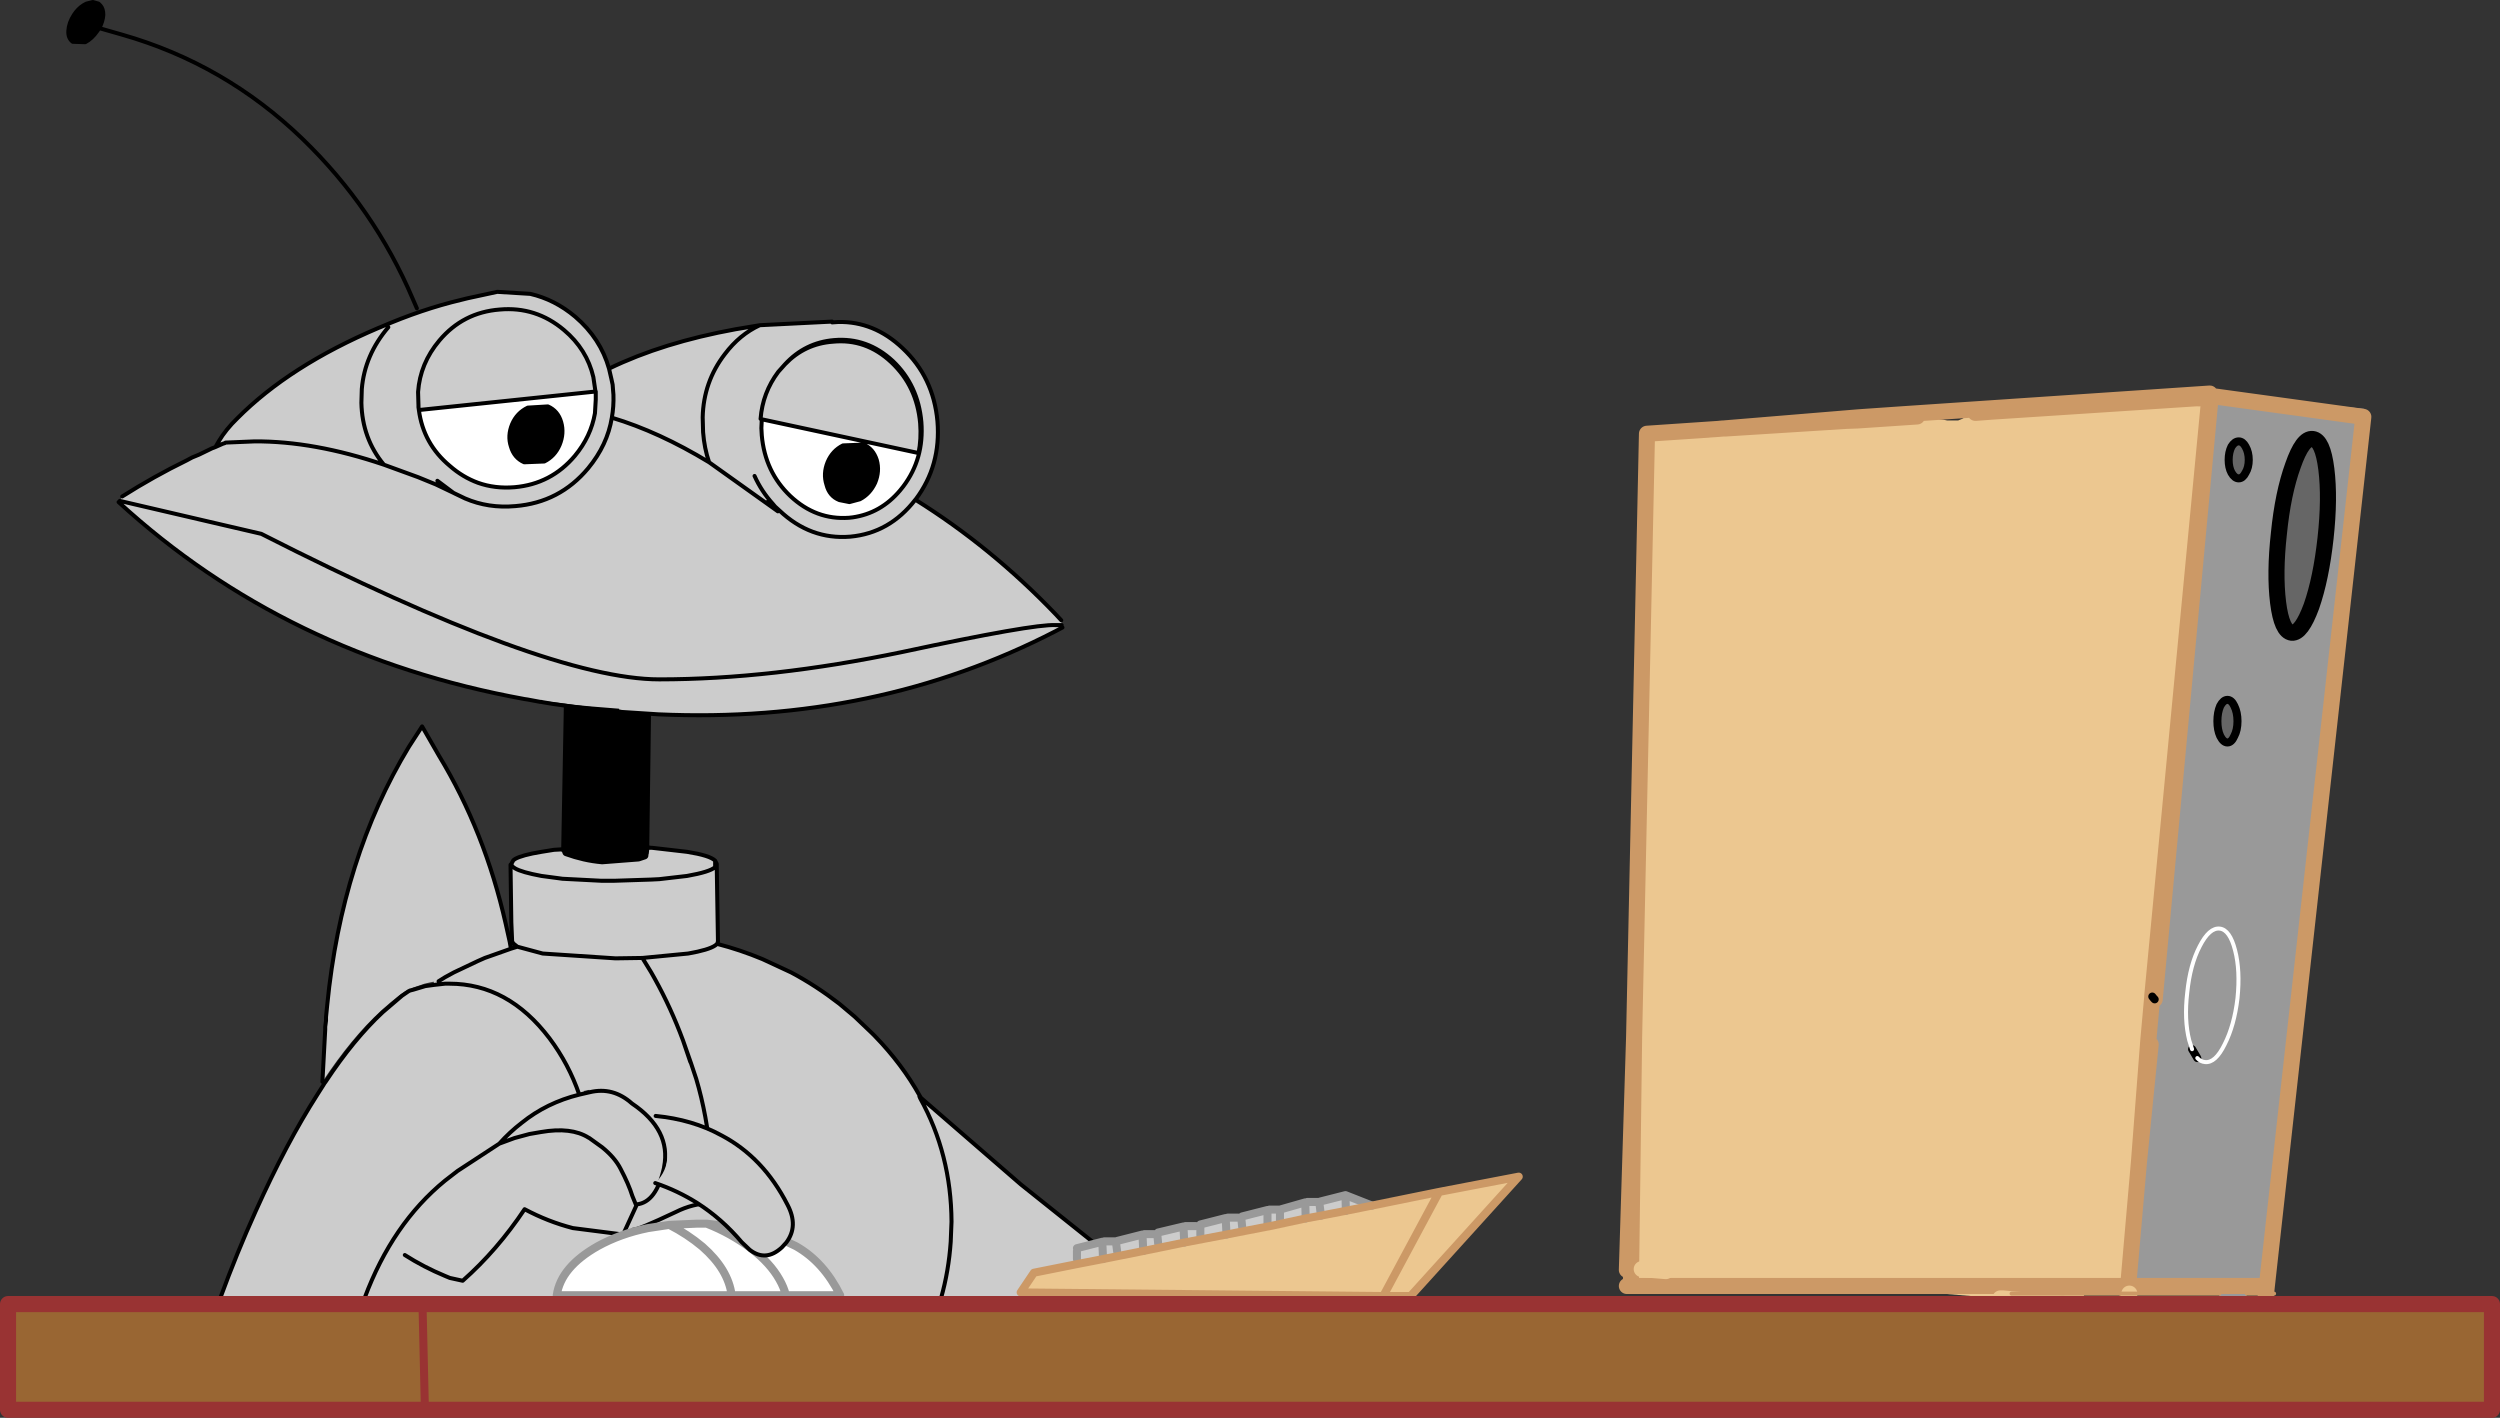 <?xml version="1.0" encoding="UTF-8" standalone="no"?>
<svg xmlns:xlink="http://www.w3.org/1999/xlink" height="176.35px" width="310.95px" xmlns="http://www.w3.org/2000/svg">
  <rect width="100%" height="100%" fill="#333333" stroke="none"/>
  <g transform="matrix(1.0, 0.0, 0.0, 1.0, 155.45, 87.8)">
    <path d="M110.5 75.15 L112.25 75.35 126.75 75.95 M112.25 75.35 L125.25 76.45" fill="none" stroke="#cc9966" stroke-linecap="round" stroke-linejoin="round" stroke-width="2.0"/>
    <path d="M75.55 -35.55 L75.8 -35.9 80.85 -36.25 75.8 -35.9 75.85 -35.95 76.35 -36.05 77.0 -36.35 77.1 -36.45 77.1 -36.55 80.85 -36.25 82.9 -36.0 75.55 -35.55 82.9 -36.0 83.0 -36.0 75.55 -35.5 83.0 -36.0 83.55 -35.95 86.25 -35.6 86.75 -35.5 88.1 -35.5 88.35 -35.6 88.6 -35.7 89.1 -36.0 89.1 -36.05 90.25 -36.05 90.25 -36.25 90.25 -36.35 90.25 -36.45 90.25 -36.5 90.25 -36.55 90.95 -36.55 90.3 -36.5 90.25 -36.5 90.3 -36.5 90.95 -36.55 92.3 -36.6 117.55 -38.25 118.05 -38.25 118.6 -38.3 118.9 -38.35 119.35 -38.35 119.5 -38.35 112.55 36.5 112.45 36.4 112.25 36.15 112.25 36.05 119.35 -38.35 112.25 36.05 112.25 36.15 111.75 41.7 112.0 42.0 112.05 42.1 110.6 56.65 111.75 41.7 110.6 56.65 109.25 72.15 75.45 72.15 109.25 72.15 109.15 73.1 103.75 73.1 103.75 73.7 101.25 73.85 96.7 73.85 95.25 73.85 93.75 73.8 93.7 73.7 95.25 73.85 93.7 73.7 93.65 73.7 93.35 73.7 76.4 72.3 75.45 72.15 74.85 72.05 74.85 72.15 47.4 72.15 47.8 41.2 49.4 -33.85 58.25 -34.45 58.75 -34.5 58.75 -34.05 59.15 -34.05 59.1 -34.5 74.15 -35.45 75.55 -35.5 75.55 -35.55 M92.3 -36.6 L90.3 -36.45 90.25 -36.45 90.3 -36.45 92.3 -36.6 M118.05 -38.25 L119.35 -38.35 118.05 -38.25 M48.75 70.05 L51.75 70.3 48.75 70.05 M94.75 73.1 L103.75 73.1 94.75 73.1" fill="#ecc790" fill-rule="evenodd" stroke="none"/>
    <path d="M119.5 -38.35 L119.95 -38.5 120.55 -38.75 138.6 -36.95 138.5 -35.95 126.5 72.15 126.4 73.1 124.0 73.1 123.9 74.9 120.45 74.8 120.6 73.1 109.4 73.1 109.15 73.1 109.25 72.15 126.5 72.15 109.25 72.15 110.6 56.65 112.05 42.1 112.0 42.0 111.75 41.7 112.25 36.15 112.45 36.4 112.55 36.5 119.5 -38.35 M124.25 -30.6 Q124.25 -31.55 123.85 -32.25 123.5 -32.9 123.0 -32.9 122.5 -32.9 122.1 -32.25 121.75 -31.55 121.75 -30.6 121.75 -29.65 122.1 -29.0 122.5 -28.3 123.0 -28.3 123.5 -28.3 123.85 -29.0 124.25 -29.65 124.25 -30.6 M138.5 -35.95 L119.95 -38.5 138.5 -35.95 M133.8 -20.85 Q134.35 -25.85 133.9 -29.45 133.45 -33.05 132.2 -33.2 130.95 -33.35 129.75 -29.9 128.5 -26.45 128.0 -21.45 127.45 -16.5 127.9 -12.85 128.35 -9.25 129.6 -9.1 130.8 -9.0 132.05 -12.4 133.25 -15.85 133.8 -20.85 M121.6 -0.75 Q121.1 -0.75 120.7 0.0 120.35 0.8 120.35 1.9 120.35 3.0 120.7 3.75 121.1 4.55 121.6 4.55 122.1 4.55 122.45 3.75 122.85 3.0 122.85 1.9 122.85 0.8 122.45 0.0 122.1 -0.75 121.6 -0.75 M117.85 43.8 Q118.25 44.25 118.8 44.3 120.1 44.45 121.25 42.1 122.45 39.75 122.85 36.35 123.2 32.9 122.55 30.4 121.9 27.85 120.65 27.7 119.35 27.55 118.15 29.9 116.95 32.2 116.6 35.65 116.2 39.05 116.85 41.6 L117.2 42.7 116.85 41.6 Q116.2 39.05 116.6 35.65 116.95 32.2 118.15 29.9 119.35 27.55 120.65 27.7 121.9 27.85 122.55 30.4 123.2 32.9 122.85 36.35 122.45 39.75 121.25 42.1 120.1 44.45 118.8 44.3 118.25 44.25 117.85 43.8 L117.2 42.7 117.85 43.8" fill="#999999" fill-rule="evenodd" stroke="none"/>
    <path d="M124.25 -30.6 Q124.25 -29.65 123.85 -29.0 123.5 -28.3 123.0 -28.3 122.5 -28.3 122.1 -29.0 121.75 -29.65 121.75 -30.6 121.75 -31.55 122.1 -32.25 122.5 -32.9 123.0 -32.9 123.5 -32.9 123.85 -32.25 124.25 -31.55 124.25 -30.6 M133.8 -20.85 Q133.25 -15.85 132.05 -12.4 130.8 -9.0 129.6 -9.1 128.35 -9.25 127.9 -12.85 127.45 -16.5 128.0 -21.45 128.5 -26.45 129.75 -29.9 130.95 -33.35 132.2 -33.2 133.45 -33.05 133.9 -29.45 134.35 -25.85 133.8 -20.85 M121.6 -0.75 Q122.1 -0.75 122.45 0.0 122.85 0.8 122.85 1.9 122.85 3.0 122.45 3.75 122.1 4.55 121.6 4.55 121.1 4.55 120.7 3.75 120.35 3.0 120.35 1.9 120.35 0.8 120.7 0.0 121.1 -0.75 121.6 -0.75" fill="#666666" fill-rule="evenodd" stroke="none"/>
    <path d="M75.8 -35.9 L58.25 -34.45 58.75 -34.5 59.1 -34.5 74.15 -35.45 75.55 -35.55 82.9 -36.0 M80.85 -36.25 L75.8 -35.9 M80.85 -36.25 L119.4 -38.85 119.35 -38.35 112.25 36.05 112.25 36.15 111.75 41.7 110.6 56.65 112.05 42.1 M138.5 -35.95 L126.5 72.15 126.4 73.1 126.25 74.35 M74.15 -35.45 L75.55 -35.5 83.0 -36.0 M90.25 -36.5 L90.3 -36.5 90.95 -36.55 M92.3 -36.6 L117.55 -38.25 118.6 -38.3 118.9 -38.35 M112.55 36.5 L119.5 -38.35 M90.25 -36.45 L90.3 -36.45 92.3 -36.6 M119.35 -38.35 L118.05 -38.25 M119.95 -38.5 L138.5 -35.95 M58.25 -34.45 L49.4 -33.85 47.8 41.2 47.4 72.15 74.85 72.15 75.45 72.15 109.25 72.15 110.6 56.65 M47.4 72.15 L46.9 72.15 M109.25 74.4 L117.75 75.15 M96.7 73.85 L100.95 74.3 M105.25 74.65 L107.85 74.9 M108.75 75.0 L110.5 75.15 M109.25 72.15 L109.15 73.1 M126.5 72.15 L109.25 72.15 M47.8 41.2 L46.9 70.15" fill="none" stroke="#cc9966" stroke-linecap="round" stroke-linejoin="round" stroke-width="2.0"/>
    <path d="M112.25 36.15 L112.45 36.4 112.55 36.5 M124.25 -30.6 Q124.25 -29.65 123.85 -29.0 123.5 -28.3 123.0 -28.3 122.5 -28.3 122.1 -29.0 121.75 -29.65 121.75 -30.6 121.75 -31.55 122.1 -32.25 122.5 -32.9 123.0 -32.9 123.5 -32.9 123.85 -32.25 124.25 -31.55 124.25 -30.6 M121.6 -0.75 Q122.1 -0.75 122.45 0.0 122.85 0.8 122.85 1.9 122.85 3.0 122.45 3.75 122.1 4.55 121.6 4.55 121.1 4.55 120.7 3.75 120.35 3.0 120.35 1.9 120.35 0.8 120.7 0.0 121.1 -0.75 121.6 -0.75 M117.85 43.8 L117.2 42.7" fill="none" stroke="#000000" stroke-linecap="round" stroke-linejoin="round" stroke-width="1.0"/>
    <path d="M133.8 -20.85 Q133.25 -15.85 132.05 -12.4 130.8 -9.0 129.6 -9.1 128.35 -9.25 127.9 -12.85 127.45 -16.5 128.0 -21.45 128.5 -26.45 129.75 -29.9 130.95 -33.35 132.2 -33.2 133.45 -33.05 133.9 -29.45 134.35 -25.85 133.8 -20.85" fill="none" stroke="#000000" stroke-linecap="round" stroke-linejoin="round" stroke-width="2.0"/>
    <path d="M117.2 42.7 L116.85 41.6 Q116.2 39.05 116.6 35.65 116.95 32.2 118.15 29.9 119.35 27.55 120.65 27.7 121.9 27.85 122.55 30.4 123.2 32.9 122.85 36.35 122.45 39.75 121.25 42.1 120.1 44.45 118.8 44.3 118.25 44.25 117.85 43.8" fill="none" stroke="#ffffff" stroke-linecap="round" stroke-linejoin="round" stroke-width="0.5"/>
    <path d="M51.75 70.3 L48.75 70.05 M109.4 73.1 L109.25 74.4 M100.95 74.3 L105.25 74.65 M107.85 74.9 L108.75 75.0 M95.25 73.85 L93.7 73.7 93.35 73.7 M95.25 73.85 L100.95 74.3" fill="none" stroke="#ecc790" stroke-linecap="round" stroke-linejoin="round" stroke-width="2.0"/>
    <path d="M126.4 73.1 L127.4 73.1 M124.0 73.1 L126.4 73.1 M120.6 73.1 L109.4 73.1 109.15 73.1 103.75 73.1 94.75 73.1" fill="none" stroke="#cc9966" stroke-linecap="round" stroke-linejoin="round" stroke-width="0.5"/>
    <path d="M-74.8 17.65 L-74.35 17.65 -70.0 18.15 Q-67.15 18.6 -66.5 19.25 L-66.5 20.05 -66.3 20.05 -66.15 29.3 -66.25 29.6 Q-63.35 30.35 -60.6 31.5 L-57.05 33.15 Q-53.95 34.8 -51.05 37.05 L-49.15 38.65 -47.0 40.7 -46.65 41.05 Q-43.25 44.55 -41.05 48.5 L-41.1 48.55 -41.0 48.8 -40.9 48.75 -28.5 59.5 -19.55 66.65 -16.6 68.9 -16.6 73.65 -38.4 73.65 -59.45 73.65 -59.45 73.35 Q-58.25 72.5 -57.65 71.0 -55.55 65.3 -60.8 62.75 L-61.1 62.6 Q-63.95 61.3 -66.6 61.4 L-67.0 56.75 -67.05 56.15 Q-67.5 50.95 -68.85 46.4 L-69.5 44.45 -68.85 46.4 Q-67.5 50.95 -67.05 56.15 L-67.0 56.75 -66.6 61.4 -66.65 61.85 Q-64.1 61.9 -61.35 63.2 -56.1 65.75 -58.2 71.45 -58.65 72.6 -59.45 73.35 L-59.8 73.65 -71.5 73.65 -71.7 73.6 -71.75 73.65 -100.1 73.65 -110.1 73.65 -128.05 73.65 Q-126.0 68.05 -123.65 62.85 -119.85 54.4 -115.95 48.3 L-115.25 47.2 -115.1 46.95 -114.95 46.75 Q-111.45 41.45 -107.85 38.1 L-105.45 36.05 -104.65 35.5 -104.45 35.4 -104.05 35.3 -102.55 34.85 -101.45 34.7 -101.5 34.3 -102.0 34.4 -102.65 34.55 -104.1 35.05 -104.45 35.3 -104.7 35.35 -105.05 35.5 -105.85 36.05 Q-106.95 36.9 -108.05 37.9 -111.75 41.3 -115.35 46.75 L-115.0 40.25 -115.0 39.9 -114.9 39.15 -114.9 38.7 -114.75 37.2 Q-112.95 18.9 -104.6 5.1 L-102.95 2.55 -100.85 6.2 Q-95.15 15.6 -92.55 27.1 L-92.05 29.35 -91.9 30.2 -91.1 29.95 -91.6 29.55 -91.75 29.3 -91.85 26.95 -91.95 19.95 -91.75 19.95 -91.85 19.65 -91.6 19.2 -91.4 19.05 Q-90.55 18.55 -88.1 18.15 L-86.55 17.9 -85.6 17.85 -85.0 17.8 -84.7 17.8 -84.7 18.5 Q-82.5 19.3 -80.25 19.5 L-75.75 19.15 -75.0 18.9 -74.8 17.65 M-66.5 20.05 Q-67.15 20.65 -70.0 21.15 L-73.45 21.55 -74.45 21.6 -79.05 21.75 -80.65 21.75 -85.5 21.5 -85.85 21.45 -88.1 21.15 Q-90.55 20.7 -91.4 20.2 L-91.75 19.95 -91.4 20.2 Q-90.55 20.7 -88.1 21.15 L-85.85 21.45 -85.5 21.5 -80.65 21.75 -79.05 21.75 -74.45 21.6 -73.45 21.55 -70.0 21.15 Q-67.15 20.65 -66.5 20.05 M-75.55 31.35 L-74.45 33.15 -74.0 33.95 Q-72.0 37.55 -70.5 41.6 -72.0 37.55 -74.0 33.95 L-74.45 33.15 -75.55 31.35 -78.9 31.4 -87.95 30.8 -91.1 29.95 -87.95 30.8 -78.9 31.4 -75.55 31.35 -69.85 30.8 Q-67.3 30.35 -66.5 29.8 L-66.25 29.6 -66.5 29.8 Q-67.3 30.35 -69.85 30.8 L-75.55 31.35 M-69.6 44.25 L-69.5 44.45 -70.5 41.6 -69.6 44.25 M-38.4 73.65 Q-37.45 70.3 -37.2 66.65 L-37.1 64.15 Q-37.15 55.75 -41.0 48.8 -37.15 55.75 -37.1 64.15 L-37.2 66.65 Q-37.45 70.3 -38.4 73.65 M-76.25 62.0 Q-73.8 61.75 -72.85 57.4 L-72.85 57.35 Q-71.95 52.75 -76.85 49.45 -79.2 47.35 -82.1 48.05 -79.2 47.35 -76.85 49.45 -71.95 52.75 -72.85 57.35 L-72.85 57.4 Q-73.8 61.75 -76.25 62.0 L-76.35 62.05 -76.3 62.15 -76.25 62.0 M-110.1 73.65 Q-106.65 64.4 -100.1 59.05 L-98.55 57.85 -93.35 54.45 -91.45 53.75 -89.6 53.25 -88.15 53.0 Q-84.4 52.35 -82.25 53.7 L-82.15 53.75 -80.55 54.9 Q-78.95 56.2 -78.25 57.6 -77.25 59.5 -76.8 60.95 L-76.35 62.05 -76.8 60.95 Q-77.25 59.5 -78.25 57.6 -78.95 56.2 -80.55 54.9 L-82.15 53.75 -82.25 53.7 Q-84.4 52.35 -88.15 53.0 L-89.6 53.25 -91.45 53.75 -93.35 54.45 -98.55 57.85 -100.1 59.05 Q-106.65 64.4 -110.1 73.65 M-76.7 65.15 Q-76.15 65.2 -71.4 62.95 -69.3 61.9 -67.15 61.85 L-66.65 61.85 -67.15 61.85 Q-69.3 61.9 -71.4 62.95 -76.15 65.2 -76.7 65.15 M-105.1 68.3 Q-102.75 69.8 -100.1 70.9 L-99.5 71.15 -97.9 71.5 Q-93.6 67.7 -90.2 62.6 -87.3 64.15 -84.2 64.95 L-77.95 65.75 -76.3 62.15 -77.95 65.75 -84.2 64.95 Q-87.3 64.15 -90.2 62.6 -93.6 67.7 -97.9 71.5 L-99.5 71.15 -100.1 70.9 Q-102.75 69.8 -105.1 68.3 M-82.75 48.2 L-83.4 48.35 Q-84.7 44.55 -87.1 41.35 -92.25 34.55 -99.55 34.55 L-100.1 34.55 -101.45 34.7 -100.1 34.55 -99.55 34.55 Q-92.25 34.55 -87.1 41.35 -84.7 44.55 -83.4 48.35 L-82.75 48.2 -82.1 48.05 -82.15 47.75 -82.85 47.9 -82.75 48.2 M-83.4 48.35 Q-87.45 49.35 -90.55 51.85 -92.05 53.0 -93.35 54.45 -92.05 53.0 -90.55 51.85 -87.45 49.35 -83.4 48.35 M-91.9 30.2 L-95.15 31.35 -96.05 31.75 -99.0 33.15 -100.1 33.75 -100.9 34.25 -100.1 33.75 -99.0 33.15 -96.05 31.75 -95.15 31.35 -91.9 30.2" fill="#cccccc" fill-rule="evenodd" stroke="none"/>
    <path d="M-66.3 19.8 L-66.3 20.05 -66.5 20.05 -66.3 19.8 M-41.05 48.5 L-40.9 48.75 -41.1 48.55 -40.9 48.75 -41.0 48.8 -41.1 48.55 -41.05 48.5 M-59.45 73.65 L-59.8 73.65 -59.45 73.35 -59.45 73.65 M-91.95 19.95 L-91.95 19.75 -91.75 19.95 -91.95 19.95 M-69.6 44.25 L-70.5 41.6 -69.5 44.45 -69.6 44.25 M-76.25 62.0 L-76.3 62.15 -76.35 62.05 -76.25 62.0" fill="#999999" fill-rule="evenodd" stroke="none"/>
    <path d="M-48.85 -28.85 L-48.85 -28.0 -49.85 -28.0 -49.85 -28.85 -48.85 -28.85" fill="none" stroke="#ffffff" stroke-linecap="round" stroke-linejoin="round" stroke-width="0.5"/>
    <path d="M-74.35 17.65 L-74.5 17.65 -74.8 17.6 -74.8 17.65 -74.35 17.65 -70.0 18.15 Q-67.15 18.6 -66.5 19.25 L-66.3 19.65 -66.3 19.8 -66.3 20.05 -66.15 29.3 -66.25 29.6 Q-63.35 30.35 -60.6 31.5 L-57.05 33.15 Q-53.95 34.8 -51.05 37.05 L-49.15 38.65 -47.0 40.7 -46.65 41.05 Q-43.25 44.55 -41.05 48.5 L-40.9 48.75 -28.5 59.5 -19.55 66.65 -16.6 68.9 M-128.05 73.65 Q-126.0 68.05 -123.65 62.85 -119.85 54.4 -115.95 48.3 L-115.25 47.2 -115.1 46.95 -114.95 46.75 Q-111.45 41.45 -107.85 38.1 L-105.45 36.05 -104.65 35.5 -104.45 35.4 -104.05 35.3 -102.55 34.85 -101.45 34.7 -100.1 34.55 -99.55 34.55 Q-92.25 34.55 -87.1 41.35 -84.7 44.55 -83.4 48.35 L-82.75 48.2 -82.1 48.05 Q-79.2 47.35 -76.85 49.45 -71.95 52.75 -72.85 57.35 L-72.85 57.4 Q-73.8 61.75 -76.25 62.0 L-76.3 62.15 -77.95 65.75 -84.2 64.95 Q-87.3 64.15 -90.2 62.6 -93.6 67.7 -97.9 71.5 L-99.5 71.15 -100.1 70.9 Q-102.75 69.8 -105.1 68.3 M-115.35 46.75 L-115.0 40.25 -115.0 39.9 -114.9 39.15 -114.9 38.7 -114.75 37.2 Q-112.95 18.9 -104.6 5.1 L-102.95 2.55 -100.85 6.2 Q-95.15 15.6 -92.55 27.1 L-92.05 29.35 -91.9 30.2 -91.1 29.95 -91.6 29.55 -91.75 29.3 -91.85 26.95 -91.95 19.95 -91.95 19.75 -91.75 19.95 -91.85 19.65 -91.6 19.2 -91.4 19.05 Q-90.55 18.55 -88.1 18.15 L-86.55 17.9 -85.0 17.8 -84.7 17.8 M-91.75 19.95 L-91.4 20.2 Q-90.55 20.7 -88.1 21.15 L-85.85 21.45 -85.5 21.5 -80.65 21.75 -79.05 21.75 -74.45 21.6 -73.45 21.55 -70.0 21.15 Q-67.15 20.65 -66.5 20.05 L-66.5 19.25 M-66.3 19.8 L-66.5 20.05 M-91.1 29.95 L-87.95 30.8 -78.9 31.4 -75.55 31.35 -69.85 30.8 Q-67.3 30.35 -66.5 29.8 L-66.25 29.6 M-70.5 41.6 Q-72.0 37.55 -74.0 33.95 L-74.45 33.15 -75.55 31.35 M-69.6 44.25 L-69.5 44.45 -70.5 41.6 -69.6 44.25 M-69.5 44.45 L-68.85 46.4 Q-67.5 50.95 -67.05 56.15 L-67.0 56.75 -66.6 61.4 M-41.0 48.8 L-41.1 48.55 -40.9 48.75 M-41.0 48.8 Q-37.15 55.75 -37.1 64.15 L-37.2 66.65 Q-37.45 70.3 -38.4 73.65 M-66.65 61.85 Q-64.1 61.9 -61.35 63.2 -56.1 65.75 -58.2 71.45 -58.65 72.6 -59.45 73.35 M-66.65 61.85 L-67.15 61.85 Q-69.3 61.9 -71.4 62.95 -76.15 65.2 -76.7 65.15 M-76.35 62.05 L-76.8 60.95 Q-77.25 59.5 -78.25 57.6 -78.95 56.2 -80.55 54.9 L-82.15 53.75 -82.25 53.7 Q-84.4 52.35 -88.15 53.0 L-89.6 53.25 -91.45 53.75 -93.35 54.45 -98.55 57.85 -100.1 59.05 Q-106.65 64.4 -110.1 73.65 M-76.35 62.05 L-76.3 62.15 M-85.0 17.8 L-85.6 17.85 -86.55 17.9 M-100.9 34.25 L-100.1 33.75 -99.0 33.15 -96.05 31.75 -95.15 31.35 -91.9 30.2 M-93.35 54.45 Q-92.05 53.0 -90.55 51.85 -87.45 49.35 -83.4 48.35" fill="none" stroke="#000000" stroke-linecap="round" stroke-linejoin="round" stroke-width="0.5"/>
    <path d="M-6.55 75.05 L-39.15 75.05" fill="none" stroke="#cccccc" stroke-linecap="round" stroke-linejoin="round" stroke-width="2.0"/>
    <path d="M-84.8 -1.05 L-83.6 -1.0 -80.7 -0.95 -79.55 -0.9 -78.55 -0.9 -77.85 -0.9 -75.3 -0.95 -75.25 -0.95 -74.95 -0.95 -75.2 17.85 -75.25 18.3 -75.3 18.6 -76.05 18.85 -80.55 19.2 Q-82.8 19.0 -85.0 18.2 L-85.15 17.9 -84.8 -1.05" fill="#000000" fill-rule="evenodd" stroke="none"/>
    <path d="M-84.8 -1.05 L-85.15 17.9 M-85.0 18.2 Q-82.8 19.0 -80.55 19.2 L-76.05 18.85 -75.3 18.6 M-75.25 18.3 L-75.2 17.85 -74.95 -0.95" fill="none" stroke="#000000" stroke-linecap="round" stroke-linejoin="round" stroke-width="1.0"/>
    <path d="M-57.7 73.3 Q-57.95 72.3 -58.5 71.35 -59.65 69.3 -62.0 67.5 -64.5 65.6 -67.55 64.4 -64.5 65.6 -62.0 67.5 -59.65 69.3 -58.5 71.35 -57.95 72.3 -57.7 73.3 L-64.45 73.3 -86.2 73.3 Q-85.7 69.8 -81.1 67.2 -78.3 65.65 -74.85 64.95 L-72.2 64.55 -68.8 64.4 -67.95 64.4 -67.55 64.4 -62.6 65.0 -60.6 65.5 Q-59.5 65.8 -58.5 66.25 L-57.7 66.6 -56.45 67.2 Q-53.0 69.15 -50.95 73.3 L-57.7 73.3 M-64.45 73.3 Q-64.85 70.1 -68.1 67.25 -69.95 65.7 -72.2 64.55 -69.95 65.7 -68.1 67.25 -64.85 70.1 -64.45 73.3" fill="#ffffff" fill-rule="evenodd" stroke="none"/>
    <path d="M-67.55 64.4 Q-64.5 65.6 -62.0 67.5 -59.65 69.3 -58.5 71.35 -57.95 72.3 -57.7 73.3 L-50.95 73.3 Q-53.0 69.15 -56.45 67.2 L-57.7 66.6 -58.5 66.25 Q-59.5 65.8 -60.6 65.5 L-62.6 65.0 -67.55 64.4 -67.95 64.4 -68.8 64.4 -72.2 64.55 Q-69.95 65.7 -68.1 67.25 -64.85 70.1 -64.45 73.3 L-57.7 73.3 M-64.45 73.3 L-86.2 73.3 Q-85.7 69.8 -81.1 67.2 -78.3 65.65 -74.85 64.95 L-72.2 64.55" fill="none" stroke="#999999" stroke-linecap="round" stroke-linejoin="round" stroke-width="1.0"/>
    <path d="M-21.5 67.8 L-21.5 67.45 -18.35 66.65 -18.25 68.8 -18.35 66.65 -18.1 66.6 -16.75 66.6 -16.65 66.7 -16.5 66.55 -13.35 65.75 -13.1 65.7 -11.75 65.7 -11.5 65.8 -11.4 65.5 -8.25 64.75 -8.0 64.7 -6.7 64.7 -6.15 64.8 -6.15 64.5 -3.0 63.7 -2.75 63.65 -1.4 63.65 -1.05 63.8 -0.95 64.8 -1.05 63.8 -0.95 63.5 2.2 62.7 2.45 62.65 3.75 62.65 6.9 61.75 7.15 61.7 8.5 61.7 8.65 61.8 8.75 61.65 11.9 60.85 11.95 62.8 8.85 63.4 6.95 63.75 2.3 64.75 2.2 64.4 2.2 62.7 2.2 64.4 2.25 64.75 -2.9 65.75 -8.15 66.75 -13.25 67.8 -18.25 68.8 -21.35 69.4 -21.5 68.8 -21.5 67.8 M-16.5 67.85 L-16.65 66.7 -16.5 67.85 M15.2 62.15 L11.95 62.8 11.9 60.85 15.2 62.15 M8.85 63.4 L8.65 61.8 8.85 63.4 M6.95 63.75 L6.9 61.75 6.95 63.75 M3.75 63.9 L3.75 62.65 3.75 63.9 M-2.9 65.75 L-3.0 63.7 -2.9 65.75 M-6.15 65.85 L-6.15 64.8 -6.15 65.85 M-8.15 66.75 L-8.25 64.75 -8.15 66.75 M-11.4 66.85 L-11.5 65.8 -11.4 66.85 M-13.25 67.8 L-13.35 65.75 -13.25 67.8" fill="#cccccc" fill-rule="evenodd" stroke="none"/>
    <path d="M-21.35 69.4 L-18.25 68.8 -13.25 67.8 -8.15 66.75 -2.9 65.75 2.25 64.75 2.3 64.75 6.95 63.75 8.85 63.4 11.95 62.8 15.2 62.15 23.55 60.45 33.45 58.55 20.0 73.4 16.6 73.4 -28.5 72.95 -26.85 70.5 -21.35 69.4 M23.55 60.45 L16.6 73.4 23.55 60.45" fill="#ecc790" fill-rule="evenodd" stroke="none"/>
    <path d="M-21.5 67.8 L-21.5 68.8 M-18.25 68.8 L-18.35 66.65 -21.5 67.45 M-16.65 66.7 L-16.5 67.85 M-16.75 66.6 L-18.1 66.6 M11.9 60.85 L8.75 61.65 M8.65 61.8 L8.85 63.4 M11.9 60.85 L11.95 62.8 M8.5 61.7 L7.15 61.7 M6.9 61.75 L6.95 63.75 M6.9 61.75 L3.75 62.65 3.75 63.9 M15.2 62.15 L11.9 60.85 M2.2 62.7 L2.2 64.4 M-1.05 63.8 L-0.95 64.8 M-1.4 63.65 L-2.75 63.65 M-3.0 63.7 L-2.9 65.75 M2.2 62.7 L-0.95 63.5 M-6.15 64.8 L-6.15 65.85 M-6.7 64.7 L-8.0 64.7 M-8.25 64.75 L-8.15 66.75 M-3.0 63.7 L-6.15 64.5 M-11.5 65.8 L-11.4 66.85 M-11.75 65.7 L-13.1 65.7 M-13.35 65.75 L-13.25 67.8 M-8.25 64.75 L-11.4 65.5 M3.75 62.65 L2.45 62.65 M-13.35 65.75 L-16.5 66.55" fill="none" stroke="#999999" stroke-linecap="round" stroke-linejoin="round" stroke-width="1.0"/>
    <path d="M-21.35 69.4 L-18.25 68.8 -13.25 67.8 -8.15 66.75 -2.9 65.75 2.25 64.75 2.3 64.75 6.95 63.75 8.85 63.4 11.95 62.8 15.2 62.15 23.55 60.45 16.6 73.4 20.0 73.4 33.45 58.55 23.55 60.45 M-21.35 69.4 L-26.85 70.5 -28.5 72.95 16.6 73.4" fill="none" stroke="#cc9966" stroke-linecap="round" stroke-linejoin="round" stroke-width="1.0"/>
    <path d="M-154.45 87.55 L-102.6 87.55 154.5 87.55 154.5 74.4 40.65 74.4 -68.05 74.4 -73.7 74.4 -93.1 74.4 -102.9 74.4 -118.35 74.4 -154.45 74.4 -154.45 87.55 M-102.9 74.4 L-102.6 87.55 -102.9 74.4" fill="#996633" fill-rule="evenodd" stroke="none"/>
    <path d="M-154.45 87.55 L-102.6 87.55 154.5 87.55 154.5 74.4 40.65 74.4 -68.05 74.4 -73.7 74.4 -93.1 74.4 -102.9 74.4 -118.35 74.4 -154.45 74.4 -154.45 87.55" fill="none" stroke="#993333" stroke-linecap="round" stroke-linejoin="round" stroke-width="2.0"/>
    <path d="M-102.6 87.55 L-102.9 74.4" fill="none" stroke="#993333" stroke-linecap="round" stroke-linejoin="round" stroke-width="1.0"/>
    <path d="M-73.9 51.0 Q-69.3 51.45 -65.75 53.4 -60.5 56.15 -57.5 62.05 -56.1 64.7 -57.65 66.75 L-58.2 67.35 Q-60.2 69.2 -62.2 67.65 L-63.2 66.7 Q-65.65 63.8 -68.7 61.85 -71.15 60.3 -73.95 59.35 -70.9 56.35 -73.9 51.0" fill="#cccccc" fill-rule="evenodd" stroke="none"/>
    <path d="M-73.9 51.0 Q-69.3 51.45 -65.75 53.4 -60.5 56.15 -57.5 62.05 -56.1 64.7 -57.65 66.75 L-58.2 67.35 Q-60.2 69.2 -62.2 67.65 L-63.2 66.7 Q-65.65 63.8 -68.7 61.85 -71.15 60.3 -73.95 59.35" fill="none" stroke="#000000" stroke-linecap="round" stroke-linejoin="round" stroke-width="0.5"/>
    <path d="M-78.4 0.7 L-78.45 0.7 -81.0 0.5 -81.7 0.4 -82.7 0.3 -83.85 0.15 -86.7 -0.25 -87.9 -0.45 -88.15 -0.5 -88.25 -0.5 -88.2 -0.65 -87.85 -0.6 -86.95 -0.5 -84.15 -0.15 -82.15 0.05 -78.45 0.35 -78.4 0.7 M-143.1 -84.3 L-143.35 -83.95 Q-144.0 -83.0 -144.85 -82.55 L-146.35 -82.6 -146.4 -82.6 Q-147.0 -83.05 -146.95 -83.95 -146.9 -84.95 -146.25 -85.95 L-146.0 -86.3 Q-145.45 -87.0 -144.7 -87.35 L-143.9 -87.55 -143.2 -87.35 -142.95 -87.1 Q-142.6 -86.7 -142.6 -85.95 -142.65 -85.15 -143.1 -84.3 M-91.75 -35.05 Q-91.15 -36.45 -89.8 -37.1 L-87.3 -37.25 Q-86.05 -36.7 -85.65 -35.3 -85.25 -33.9 -85.85 -32.45 -86.45 -31.05 -87.75 -30.4 L-90.25 -30.3 Q-91.5 -30.85 -91.9 -32.25 -92.35 -33.6 -91.75 -35.05 M-87.65 -33.35 L-88.4 -33.35 -88.4 -32.25 -87.65 -32.25 -87.65 -33.35 -87.65 -32.25 -88.4 -32.25 -88.4 -33.35 -87.65 -33.35 M-52.5 -30.35 Q-51.9 -31.75 -50.6 -32.4 L-48.05 -32.5 Q-46.85 -32.0 -46.4 -30.6 -46.0 -29.2 -46.6 -27.75 -47.25 -26.35 -48.5 -25.7 L-49.8 -25.35 -51.05 -25.6 Q-52.3 -26.1 -52.65 -27.5 -53.1 -28.9 -52.5 -30.35 M-48.75 -28.6 L-49.65 -28.6 -49.65 -27.5 -48.75 -27.5 -48.75 -28.6 -48.75 -27.5 -49.65 -27.5 -49.65 -28.6 -48.75 -28.6" fill="#000000" fill-rule="evenodd" stroke="none"/>
    <path d="M-98.1 -50.5 L-98.05 -50.35 -97.3 -50.7 -93.6 -51.5 -89.5 -51.25 Q-86.45 -50.55 -83.9 -48.4 -80.75 -45.7 -79.7 -41.95 -73.0 -45.2 -63.95 -46.85 L-60.95 -47.35 -51.95 -47.8 -51.95 -47.7 -51.2 -47.75 Q-46.75 -47.85 -43.2 -44.5 -39.35 -40.9 -38.85 -35.4 -38.4 -29.9 -41.55 -25.7 L-41.6 -25.65 Q-32.15 -19.75 -24.15 -11.4 L-23.45 -10.65 -23.4 -10.05 -23.3 -9.75 -24.15 -9.3 Q-46.5 2.25 -73.55 1.05 L-78.15 0.75 -78.4 0.7 -78.45 0.35 -82.15 0.05 -84.15 -0.15 -86.95 -0.5 -87.85 -0.6 -88.2 -0.65 -88.25 -0.5 -89.85 -0.8 -90.2 -0.85 Q-119.85 -6.25 -140.7 -25.35 L-140.55 -25.5 -140.25 -26.05 Q-136.3 -28.55 -132.2 -30.55 L-131.55 -30.9 -130.7 -31.25 -129.05 -32.05 -128.9 -32.1 -128.65 -32.2 -127.75 -32.6 -127.45 -32.7 -127.4 -32.75 -127.75 -32.6 -128.25 -32.9 Q-127.35 -34.4 -125.95 -35.75 -119.45 -42.3 -108.4 -47.0 L-108.15 -47.1 Q-102.95 -49.35 -98.1 -50.5 M-107.15 -47.1 Q-110.1 -43.65 -110.45 -39.4 L-110.5 -37.7 Q-110.4 -33.25 -107.7 -30.0 -116.4 -32.95 -123.8 -32.9 L-127.4 -32.75 -123.8 -32.9 Q-116.4 -32.95 -107.7 -30.0 -110.4 -33.25 -110.5 -37.7 L-110.45 -39.4 Q-110.1 -43.65 -107.15 -47.1 M-23.4 -10.05 L-24.15 -10.05 Q-26.95 -10.2 -43.25 -6.7 -59.55 -3.3 -73.45 -3.3 -87.4 -3.3 -122.95 -21.4 L-129.4 -22.9 -140.55 -25.5 -129.4 -22.9 -122.95 -21.4 Q-87.4 -3.3 -73.45 -3.3 -59.55 -3.3 -43.25 -6.7 -26.95 -10.2 -24.15 -10.05 L-23.4 -10.05 M-81.35 -39.1 L-81.4 -39.2 -81.4 -39.1 -103.35 -36.8 Q-102.8 -32.6 -99.5 -29.85 -97.9 -28.45 -96.0 -27.75 -93.9 -27.0 -91.45 -27.2 -86.9 -27.6 -83.95 -31.1 -81.95 -33.5 -81.45 -36.4 L-81.35 -38.1 -81.35 -39.0 -81.35 -39.1 M-81.4 -39.2 L-81.65 -40.9 Q-82.45 -44.35 -85.3 -46.75 -88.8 -49.7 -93.3 -49.3 -97.85 -48.95 -100.8 -45.45 -103.2 -42.6 -103.45 -39.05 L-103.4 -37.35 -103.4 -37.15 -103.35 -36.8 -103.4 -37.15 -103.4 -37.35 -103.45 -39.05 Q-103.2 -42.6 -100.8 -45.45 -97.85 -48.95 -93.3 -49.3 -88.8 -49.7 -85.3 -46.75 -82.45 -44.35 -81.65 -40.9 L-81.4 -39.2 M-98.85 -26.4 L-97.6 -25.8 Q-94.7 -24.55 -91.35 -24.85 -85.85 -25.3 -82.3 -29.55 -79.9 -32.45 -79.35 -35.85 -73.5 -34.1 -67.25 -30.3 L-58.7 -24.2 Q-61.0 -26.15 -59.2 -24.9 -61.0 -26.15 -58.7 -24.2 L-67.25 -30.3 Q-73.5 -34.1 -79.35 -35.85 -79.9 -32.45 -82.3 -29.55 -85.85 -25.3 -91.35 -24.85 -94.7 -24.55 -97.6 -25.8 L-98.85 -26.4 -99.05 -26.5 -101.05 -28.0 -101.25 -27.55 -99.05 -26.5 -98.95 -26.45 -98.85 -26.4 M-107.7 -30.0 L-103.45 -28.45 -101.25 -27.55 -103.45 -28.45 -107.7 -30.0 M-57.8 -42.5 Q-55.35 -45.05 -51.85 -45.3 -47.75 -45.7 -44.6 -42.75 -41.4 -39.75 -41.0 -35.15 -40.85 -33.2 -41.2 -31.45 L-60.7 -35.65 -60.85 -35.7 Q-60.6 -38.95 -58.65 -41.55 L-57.8 -42.5 -58.65 -41.55 Q-60.6 -38.95 -60.85 -35.7 L-60.7 -35.65 -60.75 -34.55 -60.7 -33.65 Q-60.3 -29.1 -57.15 -26.1 -53.95 -23.1 -49.85 -23.4 L-49.4 -23.45 Q-45.9 -23.95 -43.5 -26.8 L-43.1 -27.3 Q-40.5 -30.75 -40.85 -35.3 -41.25 -39.9 -44.4 -42.9 -47.6 -45.85 -51.7 -45.5 -55.3 -45.2 -57.8 -42.5 M-59.3 -25.1 L-59.2 -24.9 -59.05 -24.8 -59.3 -25.1 Q-60.75 -26.7 -61.6 -28.6 -60.75 -26.7 -59.3 -25.1 M-41.6 -25.65 Q-44.8 -21.5 -49.7 -21.05 -54.65 -20.65 -58.5 -24.3 L-59.05 -24.8 -58.5 -24.3 Q-54.65 -20.65 -49.7 -21.05 -44.8 -21.5 -41.6 -25.65 M-79.35 -35.85 Q-79.1 -37.25 -79.15 -38.7 L-79.2 -39.3 -79.25 -39.95 -79.4 -40.65 -79.7 -41.95 -79.4 -40.65 -79.25 -39.95 -79.2 -39.3 -79.15 -38.7 Q-79.1 -37.25 -79.35 -35.85 M-67.25 -30.3 Q-67.85 -32.05 -68.0 -34.05 L-68.05 -35.9 Q-67.95 -40.3 -65.3 -43.75 -63.45 -46.2 -60.95 -47.35 -63.45 -46.2 -65.3 -43.75 -67.95 -40.3 -68.05 -35.9 L-68.0 -34.05 Q-67.85 -32.05 -67.25 -30.3" fill="#cccccc" fill-rule="evenodd" stroke="none"/>
    <path d="M-128.25 -32.9 L-127.75 -32.6 -127.4 -32.75 -127.45 -32.7 -127.75 -32.6 -128.65 -32.2 -128.25 -32.9 M-81.4 -39.2 L-81.35 -39.1 -81.4 -39.1 -81.4 -39.2" fill="#999999" fill-rule="evenodd" stroke="none"/>
    <path d="M-81.4 -39.1 L-81.35 -39.1 -81.35 -39.0 -81.35 -38.1 -81.45 -36.4 Q-81.95 -33.5 -83.95 -31.1 -86.9 -27.6 -91.45 -27.2 -93.9 -27.0 -96.0 -27.75 -97.9 -28.45 -99.5 -29.85 -102.8 -32.6 -103.35 -36.8 L-81.4 -39.1 M-91.75 -35.05 Q-92.35 -33.6 -91.9 -32.25 -91.5 -30.85 -90.25 -30.3 L-87.75 -30.4 Q-86.45 -31.05 -85.85 -32.45 -85.25 -33.9 -85.65 -35.3 -86.05 -36.7 -87.3 -37.25 L-89.8 -37.1 Q-91.15 -36.45 -91.75 -35.05 M-60.7 -35.65 L-41.2 -31.45 Q-40.85 -33.2 -41.0 -35.15 -41.4 -39.75 -44.6 -42.75 -47.75 -45.7 -51.85 -45.3 -55.35 -45.05 -57.8 -42.5 -55.3 -45.2 -51.7 -45.5 -47.6 -45.85 -44.4 -42.9 -41.25 -39.9 -40.85 -35.3 -40.5 -30.75 -43.1 -27.3 L-43.5 -26.8 Q-45.9 -23.95 -49.4 -23.45 L-49.85 -23.4 Q-53.95 -23.1 -57.15 -26.1 -60.3 -29.1 -60.7 -33.65 L-60.75 -34.55 -60.7 -35.65 M-52.5 -30.35 Q-53.1 -28.9 -52.65 -27.5 -52.3 -26.1 -51.05 -25.6 L-49.8 -25.35 -48.5 -25.7 Q-47.25 -26.35 -46.6 -27.75 -46.0 -29.2 -46.4 -30.6 -46.85 -32.0 -48.05 -32.5 L-50.6 -32.4 Q-51.9 -31.75 -52.5 -30.35" fill="#ffffff" fill-rule="evenodd" stroke="none"/>
    <path d="M-143.1 -84.3 L-140.3 -83.5 Q-127.5 -79.85 -117.85 -70.55 -108.9 -61.9 -104.1 -50.6 L-103.6 -49.45 M-97.3 -50.7 L-98.1 -50.5 Q-102.95 -49.35 -108.15 -47.1 L-108.4 -47.0 Q-119.45 -42.3 -125.95 -35.75 -127.35 -34.4 -128.25 -32.9 L-128.65 -32.2 -127.75 -32.6 -127.45 -32.7 -127.4 -32.75 -123.8 -32.9 Q-116.4 -32.95 -107.7 -30.0 -110.4 -33.25 -110.5 -37.7 L-110.45 -39.4 Q-110.1 -43.65 -107.15 -47.1 M-97.3 -50.7 L-93.6 -51.5 -89.5 -51.25 Q-86.45 -50.55 -83.9 -48.4 -80.75 -45.7 -79.7 -41.95 -73.0 -45.2 -63.95 -46.85 L-60.95 -47.35 -51.95 -47.8 M-51.95 -47.7 L-51.2 -47.75 Q-46.75 -47.85 -43.2 -44.5 -39.35 -40.9 -38.85 -35.4 -38.4 -29.9 -41.55 -25.7 L-41.6 -25.65 Q-32.15 -19.75 -24.15 -11.4 L-23.45 -10.65 M-23.3 -9.75 L-24.15 -9.3 Q-46.5 2.25 -73.55 1.05 L-78.15 0.75 -78.4 0.7 M-78.45 0.7 L-81.0 0.5 -81.7 0.4 -82.7 0.3 -83.85 0.15 -86.7 -0.25 -87.9 -0.45 -88.15 -0.5 -88.25 -0.5 -89.85 -0.8 -90.2 -0.85 Q-119.85 -6.25 -140.7 -25.35 M-140.25 -26.05 Q-136.3 -28.55 -132.2 -30.55 L-131.55 -30.9 -130.7 -31.25 -129.05 -32.05 -128.9 -32.1 -128.65 -32.2 M-143.1 -84.3 L-143.35 -83.95 Q-144.0 -83.0 -144.85 -82.55 L-146.35 -82.6 -146.4 -82.6 Q-147.0 -83.05 -146.95 -83.95 -146.9 -84.95 -146.25 -85.95 L-146.0 -86.3 Q-145.45 -87.0 -144.7 -87.35 L-143.9 -87.55 -143.2 -87.35 -142.95 -87.1 Q-142.6 -86.7 -142.6 -85.95 -142.65 -85.15 -143.1 -84.3 M-140.55 -25.5 L-129.4 -22.9 -122.95 -21.4 Q-87.4 -3.3 -73.45 -3.3 -59.55 -3.3 -43.25 -6.7 -26.95 -10.2 -24.15 -10.05 L-23.4 -10.05 M-81.35 -39.1 L-81.4 -39.2 -81.65 -40.9 Q-82.45 -44.35 -85.3 -46.75 -88.8 -49.7 -93.3 -49.3 -97.85 -48.95 -100.8 -45.45 -103.2 -42.6 -103.45 -39.05 L-103.4 -37.35 -103.4 -37.15 -103.35 -36.8 -81.4 -39.1 -81.35 -39.1 -81.35 -39.0 -81.35 -38.1 -81.45 -36.4 Q-81.95 -33.5 -83.95 -31.1 -86.9 -27.6 -91.45 -27.2 -93.9 -27.0 -96.0 -27.75 -97.9 -28.45 -99.5 -29.85 -102.8 -32.6 -103.35 -36.8 M-91.75 -35.05 Q-91.15 -36.45 -89.8 -37.1 L-87.3 -37.25 Q-86.05 -36.7 -85.65 -35.3 -85.25 -33.9 -85.85 -32.45 -86.45 -31.05 -87.75 -30.4 L-90.25 -30.3 Q-91.5 -30.85 -91.9 -32.25 -92.35 -33.6 -91.75 -35.05 M-59.2 -24.9 Q-61.0 -26.15 -58.7 -24.2 L-67.25 -30.3 Q-73.5 -34.1 -79.35 -35.85 -79.9 -32.45 -82.3 -29.55 -85.85 -25.3 -91.35 -24.85 -94.7 -24.55 -97.6 -25.8 L-98.85 -26.4 -98.95 -26.45 -99.05 -26.5 -101.25 -27.55 -103.45 -28.45 -107.7 -30.0 M-98.85 -26.4 L-99.05 -26.5 -101.05 -28.0 M-87.65 -33.35 L-87.65 -32.25 -88.4 -32.25 -88.4 -33.35 -87.65 -33.35 M-60.7 -35.65 L-41.2 -31.45 Q-40.85 -33.2 -41.0 -35.15 -41.4 -39.75 -44.6 -42.75 -47.75 -45.7 -51.85 -45.3 -55.35 -45.05 -57.8 -42.5 L-58.65 -41.55 Q-60.6 -38.95 -60.85 -35.7 L-60.7 -35.65 -60.75 -34.55 -60.7 -33.65 Q-60.3 -29.1 -57.15 -26.1 -53.95 -23.1 -49.85 -23.4 L-49.4 -23.45 Q-45.9 -23.95 -43.5 -26.8 L-43.1 -27.3 Q-40.5 -30.75 -40.85 -35.3 -41.25 -39.9 -44.4 -42.9 -47.6 -45.85 -51.7 -45.5 -55.3 -45.2 -57.8 -42.5 M-59.2 -24.9 L-59.05 -24.8 -59.3 -25.1 Q-60.75 -26.7 -61.6 -28.6 M-52.5 -30.35 Q-51.9 -31.75 -50.6 -32.4 L-48.05 -32.5 Q-46.85 -32.0 -46.4 -30.6 -46.0 -29.2 -46.6 -27.75 -47.25 -26.35 -48.5 -25.7 L-49.8 -25.35 -51.05 -25.6 Q-52.3 -26.1 -52.65 -27.5 -53.1 -28.9 -52.5 -30.35 M-48.75 -28.6 L-48.75 -27.5 -49.65 -27.5 -49.65 -28.6 -48.75 -28.6 M-60.95 -47.35 Q-63.45 -46.2 -65.3 -43.75 -67.95 -40.3 -68.05 -35.9 L-68.0 -34.05 Q-67.85 -32.05 -67.25 -30.3 M-79.7 -41.95 L-79.4 -40.65 -79.25 -39.95 -79.2 -39.3 -79.15 -38.7 Q-79.1 -37.25 -79.35 -35.85 M-59.05 -24.8 L-58.5 -24.3 Q-54.65 -20.65 -49.7 -21.05 -44.8 -21.5 -41.6 -25.65" fill="none" stroke="#000000" stroke-linecap="round" stroke-linejoin="round" stroke-width="0.5"/>
  </g>
</svg>
